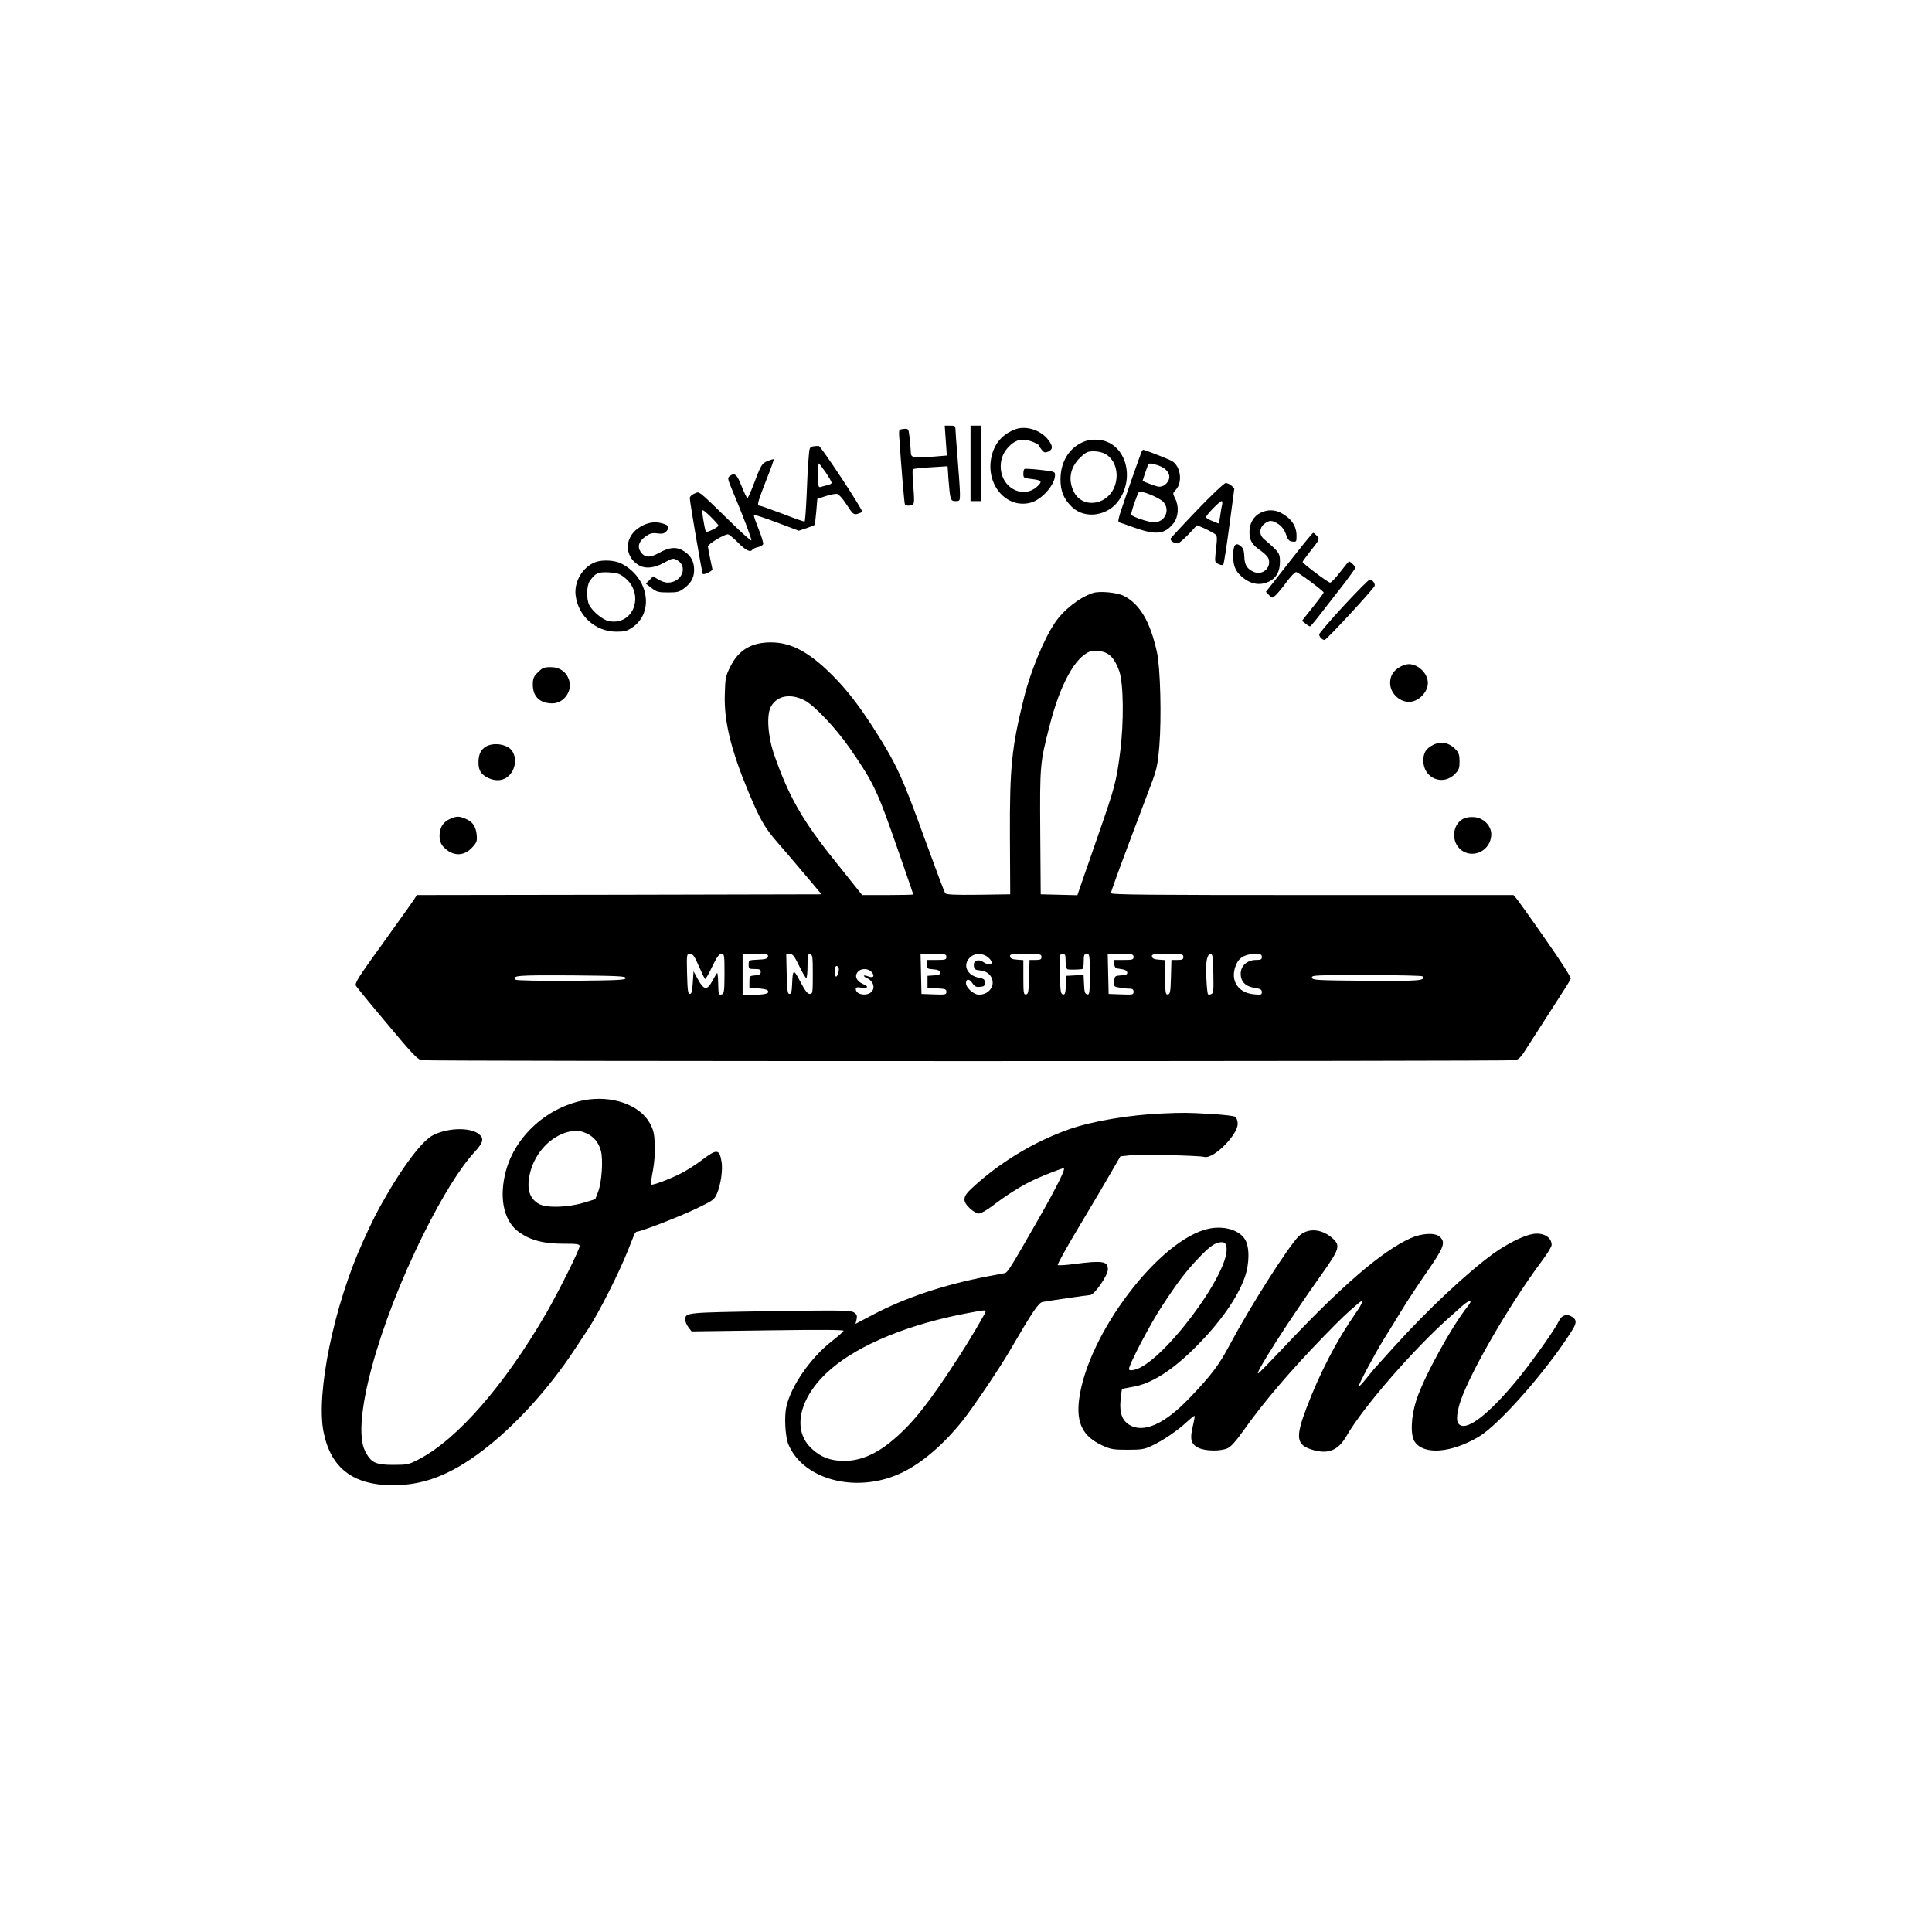 <?xml version="1.0" standalone="no"?>
<!DOCTYPE svg PUBLIC "-//W3C//DTD SVG 20010904//EN"
 "http://www.w3.org/TR/2001/REC-SVG-20010904/DTD/svg10.dtd">
<svg version="1.0" xmlns="http://www.w3.org/2000/svg"
 width="1280pt" height="1280pt" viewBox="0 0 1280 1280"
 preserveAspectRatio="xMidYMid meet">
<g transform="translate(0,1280) scale(0.1,-0.1)"
fill="#000000" stroke="none">
<path d="M6266 9881 l7 -99 -84 -7 c-46 -4 -100 -5 -119 -3 -34 3 -35 4 -37
53 -2 28 -5 69 -9 93 -5 41 -7 43 -37 40 -31 -3 -32 -5 -30 -43 12 -187 34
-448 38 -456 7 -11 35 -12 53 -1 10 7 10 32 3 118 -5 60 -7 112 -3 115 4 4 57
10 118 13 l112 7 6 -88 c11 -136 13 -143 47 -143 28 0 29 2 29 48 0 26 -7 128
-15 227 -8 99 -15 190 -15 203 0 19 -5 22 -35 22 l-36 0 7 -99z"/>
<path d="M6430 9730 l0 -250 35 0 35 0 0 250 0 250 -35 0 -35 0 0 -250z"/>
<path d="M6728 9956 c-83 -30 -138 -91 -158 -177 -45 -185 96 -353 259 -309
74 20 161 119 161 183 0 22 -5 24 -97 34 -54 6 -101 9 -105 6 -5 -2 -8 -17 -8
-32 0 -26 3 -29 50 -34 67 -8 75 -14 53 -39 -93 -103 -253 -26 -253 122 0 53
19 98 60 137 43 42 87 50 145 28 25 -9 45 -20 45 -23 1 -4 10 -18 21 -31 17
-21 23 -22 44 -13 32 15 32 37 -1 79 -48 63 -147 95 -216 69z"/>
<path d="M7187 9876 c-100 -37 -160 -131 -161 -251 0 -79 21 -130 75 -183 87
-85 243 -61 315 48 108 163 32 381 -137 396 -33 3 -69 -1 -92 -10z m140 -86
c68 -41 91 -141 52 -226 -55 -115 -209 -130 -263 -25 -42 80 -27 164 40 229
39 37 50 42 92 42 29 0 59 -8 79 -20z"/>
<path d="M5389 9843 c-25 -4 -27 -8 -32 -81 -4 -42 -10 -153 -13 -245 -4 -92
-10 -169 -13 -172 -4 -2 -69 21 -146 51 -77 29 -146 54 -154 54 -18 0 -11 24
49 178 28 69 48 127 46 129 -2 2 -20 -3 -40 -11 -39 -16 -45 -27 -96 -163 -18
-46 -35 -83 -38 -83 -4 0 -21 35 -38 77 -31 80 -46 93 -78 70 -17 -13 -17 -17
17 -98 68 -162 128 -320 125 -329 -2 -5 -62 48 -133 118 -227 221 -209 207
-244 192 -18 -7 -31 -20 -31 -30 0 -25 80 -492 86 -502 6 -9 64 18 64 30 -1 4
-7 36 -15 72 -8 36 -14 72 -15 80 0 15 107 80 132 80 8 0 38 -25 68 -55 51
-52 82 -67 95 -46 3 5 19 12 36 16 17 4 33 13 35 20 3 7 -11 52 -30 100 -20
49 -34 91 -31 93 3 3 71 -19 151 -49 l146 -55 49 16 c27 10 52 19 55 22 3 3 8
43 12 89 l7 84 55 18 c30 10 64 16 75 15 12 -2 37 -30 64 -71 40 -62 47 -68
70 -62 14 4 29 10 33 14 9 8 -272 434 -287 436 -5 1 -22 0 -36 -2z m81 -172
c22 -33 40 -64 40 -69 0 -6 -12 -13 -27 -16 -16 -4 -36 -9 -45 -12 -16 -5 -18
3 -18 75 0 45 2 81 5 81 2 0 22 -27 45 -59z m-758 -298 c26 -26 48 -51 48 -55
0 -11 -78 -49 -83 -40 -3 4 -7 21 -10 37 -15 81 -17 105 -10 105 4 0 29 -21
55 -47z"/>
<path d="M7565 9811 c-5 -9 -98 -271 -135 -385 -19 -54 -25 -86 -17 -86 2 0
47 -16 101 -35 145 -52 204 -45 262 30 32 42 36 113 9 164 -16 32 -16 34 5 56
46 49 33 153 -23 189 -17 11 -182 76 -193 76 -2 0 -5 -4 -9 -9z m110 -95 c54
-19 82 -57 69 -93 -5 -16 -21 -34 -36 -41 -23 -10 -34 -9 -82 9 -31 11 -56 22
-56 23 0 3 21 66 35 104 6 15 20 15 70 -2z m33 -242 c47 -54 10 -134 -62 -134
-37 0 -142 35 -151 50 -5 8 35 125 50 150 9 15 138 -37 163 -66z"/>
<path d="M7934 9424 c-93 -97 -172 -183 -177 -190 -8 -14 19 -34 46 -34 8 0
39 27 71 60 l56 60 37 -15 c21 -9 51 -24 68 -34 32 -19 32 -15 19 -131 -6 -64
-6 -66 19 -77 17 -8 28 -9 32 -2 4 5 22 121 40 257 l33 247 -20 18 c-11 9 -28
17 -37 17 -10 0 -94 -79 -187 -176z m163 34 c-3 -13 -9 -47 -13 -76 -4 -29 -9
-51 -13 -50 -3 2 -23 10 -43 18 -21 8 -38 19 -38 24 0 13 91 106 103 106 5 0
7 -10 4 -22z"/>
<path d="M8350 9402 c-45 -22 -73 -72 -72 -128 0 -55 18 -84 77 -124 26 -18
48 -42 51 -56 15 -58 -42 -106 -97 -84 -46 19 -64 47 -65 103 -2 40 -7 55 -24
69 -34 28 -50 8 -50 -64 0 -63 14 -100 52 -134 59 -54 123 -67 185 -37 49 23
73 66 73 132 0 56 -4 62 -107 151 -32 27 -30 73 3 99 34 27 53 26 95 -2 22
-15 39 -38 49 -67 13 -37 21 -46 43 -48 26 -3 27 -1 27 38 0 66 -36 118 -107
154 -42 21 -89 20 -133 -2z"/>
<path d="M4244 9311 c-105 -61 -114 -188 -18 -252 45 -29 105 -25 174 13 52
29 60 31 83 19 79 -42 36 -151 -60 -151 -15 0 -43 9 -62 21 l-34 21 -24 -25
-24 -24 38 -29 c34 -26 46 -29 109 -29 62 0 75 3 107 28 52 39 70 79 65 139
-5 52 -31 88 -80 114 -42 22 -86 17 -148 -17 -65 -37 -99 -35 -127 7 -22 34
-9 71 37 102 28 19 43 23 76 18 32 -4 45 -1 58 13 23 26 20 38 -15 50 -53 18
-101 13 -155 -18z"/>
<path d="M8540 9074 l-153 -195 21 -22 c21 -21 21 -21 43 -1 12 10 44 49 72
87 27 37 56 67 64 67 14 0 183 -126 183 -136 0 -2 -32 -46 -72 -96 l-72 -91
23 -18 c13 -11 26 -19 30 -19 4 0 40 43 81 97 41 53 108 138 148 190 39 52 72
98 72 102 0 9 -33 41 -42 41 -3 0 -29 -31 -59 -70 -29 -38 -59 -70 -67 -70
-13 0 -182 127 -182 137 0 3 22 33 48 67 66 83 67 84 46 107 -9 10 -20 19 -24
19 -4 0 -76 -88 -160 -196z"/>
<path d="M3945 9076 c-85 -32 -144 -131 -131 -223 18 -136 132 -237 268 -238
58 0 72 4 110 30 144 100 104 329 -73 420 -44 24 -126 28 -174 11z m190 -100
c140 -107 66 -323 -101 -291 -39 7 -107 63 -130 106 -20 39 -18 129 3 159 37
53 54 61 124 58 55 -3 73 -8 104 -32z"/>
<path d="M8901 8785 c-89 -96 -161 -181 -161 -188 0 -16 20 -37 36 -37 12 0
322 335 331 358 6 15 -14 42 -32 42 -7 0 -85 -79 -174 -175z"/>
<path d="M7240 8871 c-88 -29 -193 -111 -251 -197 -71 -104 -162 -323 -204
-494 -82 -328 -96 -461 -94 -921 l2 -384 -210 -3 c-160 -2 -213 1 -221 10 -5
7 -69 177 -142 378 -140 388 -181 477 -321 698 -108 169 -188 272 -288 372
-152 151 -269 213 -401 214 -131 1 -217 -50 -272 -162 -31 -62 -33 -75 -36
-182 -6 -178 41 -369 156 -645 77 -184 107 -237 190 -333 43 -49 97 -113 122
-142 25 -29 74 -88 109 -129 l64 -76 -1340 -3 -1341 -2 -18 -28 c-9 -15 -103
-146 -207 -291 -167 -231 -189 -266 -178 -283 6 -10 99 -124 207 -252 159
-191 200 -235 226 -240 40 -8 7206 -8 7246 0 26 5 41 22 88 98 32 50 107 166
166 258 59 91 111 173 114 182 4 10 -55 103 -167 263 -95 137 -182 258 -193
271 l-19 22 -1334 0 c-1092 0 -1333 2 -1333 13 0 7 50 146 111 308 61 162 130
346 154 409 39 103 45 130 56 258 15 184 7 518 -16 622 -45 202 -113 318 -219
372 -45 23 -162 34 -206 19z m84 -395 c39 -16 66 -53 91 -121 29 -82 32 -340
6 -540 -25 -194 -35 -232 -146 -550 -48 -137 -98 -283 -112 -323 l-25 -73
-122 3 -121 3 -3 410 c-3 451 -2 460 63 711 68 268 168 450 265 487 27 10 70
7 104 -7z m-1994 -316 c65 -33 207 -183 300 -317 160 -232 181 -277 317 -668
89 -256 103 -297 103 -301 0 -2 -76 -4 -169 -4 l-169 0 -174 218 c-220 272
-311 432 -409 712 -42 122 -52 264 -21 319 39 72 129 89 222 41z m-700 -1761
c19 -44 38 -83 41 -85 4 -2 25 34 47 81 32 66 46 85 62 85 19 0 20 -6 20 -130
0 -109 -3 -132 -15 -137 -23 -8 -26 -2 -27 76 -1 39 -4 68 -7 65 -3 -3 -17
-26 -31 -52 -35 -65 -56 -63 -95 8 l-30 55 -5 -75 c-4 -58 -8 -75 -20 -75 -12
0 -15 23 -18 133 -3 132 -3 132 20 132 19 0 29 -14 58 -81z m458 64 c-3 -15
-16 -19 -66 -21 -61 -3 -62 -3 -62 -32 0 -28 2 -30 40 -30 33 0 40 -3 40 -19
0 -16 -8 -20 -37 -23 -37 -3 -38 -4 -38 -43 l0 -40 55 -3 c30 -2 59 -7 64 -12
20 -20 -9 -30 -85 -30 l-79 0 0 135 0 135 86 0 c76 0 85 -2 82 -17z m207 -63
c21 -44 43 -80 47 -80 4 0 8 36 8 81 0 71 2 80 18 77 15 -3 17 -17 17 -133 0
-123 -1 -130 -20 -130 -15 0 -31 21 -62 80 -46 88 -51 87 -55 -15 -2 -50 -6
-65 -18 -65 -12 0 -15 23 -18 133 l-3 132 24 0 c19 0 30 -14 62 -80z m975 60
c0 -18 -7 -20 -65 -20 l-65 0 0 -29 c0 -28 3 -30 42 -33 31 -2 44 -8 46 -20 3
-13 -6 -17 -40 -20 l-43 -3 0 -40 0 -40 63 -3 c54 -3 62 -5 62 -23 0 -18 -6
-20 -82 -17 l-83 3 -3 133 -3 132 86 0 c78 0 85 -2 85 -20z m274 -1 c48 -38
23 -67 -29 -33 -35 23 -67 10 -63 -24 2 -22 9 -28 33 -30 45 -4 72 -21 86 -53
22 -54 -21 -109 -86 -109 -33 0 -85 46 -85 76 0 32 23 31 44 -2 14 -20 24 -25
49 -22 27 2 32 7 32 28 0 21 -6 26 -42 33 -76 15 -107 84 -58 132 30 31 82 33
119 4z m356 1 c0 -17 -7 -20 -40 -20 l-39 0 -3 -112 c-3 -98 -5 -113 -20 -116
-16 -3 -18 7 -18 112 l0 115 -42 3 c-31 2 -44 8 -46 21 -3 15 7 17 102 17 99
0 106 -1 106 -20z m160 -29 c0 -30 5 -50 13 -53 10 -3 55 -3 95 1 8 1 12 18
12 51 0 43 3 50 20 50 19 0 20 -7 20 -136 0 -124 -2 -135 -17 -132 -15 3 -19
16 -21 66 l-3 63 -57 -3 -57 -3 -3 -63 c-3 -53 -6 -63 -20 -60 -15 3 -17 20
-20 136 -2 127 -2 132 18 132 17 0 20 -6 20 -49z m450 29 c0 -18 -7 -20 -66
-20 l-65 0 3 -27 c3 -24 8 -29 43 -33 27 -3 41 -10 43 -22 3 -13 -6 -17 -40
-20 -42 -3 -43 -4 -46 -39 -3 -35 -2 -36 35 -42 21 -4 50 -7 66 -7 20 0 27 -5
27 -20 0 -20 -5 -21 -82 -18 l-83 3 -3 133 -3 132 86 0 c78 0 85 -2 85 -20z
m330 0 c0 -17 -7 -20 -40 -20 l-39 0 -3 -112 c-3 -98 -5 -113 -20 -116 -16 -3
-18 7 -18 112 l0 115 -42 3 c-31 2 -44 8 -46 21 -3 15 7 17 102 17 99 0 106
-1 106 -20z m192 8 c3 -7 6 -66 7 -131 2 -100 0 -118 -14 -123 -9 -4 -18 -4
-21 -2 -9 10 -17 175 -10 221 7 45 28 64 38 35z m328 -8 c0 -17 -7 -20 -39
-20 -58 0 -101 -39 -101 -91 0 -53 32 -85 94 -94 37 -6 46 -11 46 -28 0 -18
-5 -19 -56 -14 -112 12 -161 106 -108 209 19 37 60 57 117 58 40 0 47 -3 47
-20z m-2805 -70 c8 -12 -5 -60 -16 -60 -5 0 -9 16 -9 35 0 33 12 46 25 25z
m219 -29 c24 -27 13 -43 -21 -30 -36 13 -41 4 -6 -13 39 -18 52 -61 28 -88
-29 -32 -105 -21 -105 17 0 12 7 14 35 10 45 -7 54 7 14 23 -46 20 -61 56 -33
84 21 22 67 20 88 -3z m-1629 -41 c0 -13 -48 -15 -359 -18 -211 -1 -364 2
-369 7 -28 28 11 31 366 29 314 -3 362 -5 362 -18z m5279 12 c18 -30 -13 -32
-370 -30 -332 3 -359 4 -362 21 -3 16 19 17 362 17 201 0 367 -4 370 -8z"/>
<path d="M9274 8381 c-45 -27 -64 -59 -64 -107 0 -65 60 -124 125 -124 62 0
125 63 125 125 0 63 -63 125 -127 125 -15 0 -42 -9 -59 -19z"/>
<path d="M3564 8346 c-29 -29 -34 -41 -34 -83 0 -78 47 -123 129 -123 77 0
135 82 111 155 -18 54 -62 85 -122 85 -44 0 -54 -4 -84 -34z"/>
<path d="M9495 7865 c-48 -25 -65 -52 -65 -105 0 -116 129 -170 209 -88 27 27
31 39 31 83 0 41 -5 58 -25 79 -43 46 -97 57 -150 31z"/>
<path d="M3218 7853 c-34 -21 -48 -53 -48 -106 0 -51 18 -79 64 -101 71 -33
136 -11 167 58 18 42 15 88 -9 122 -31 44 -123 58 -174 27z"/>
<path d="M2985 7376 c-45 -20 -67 -50 -72 -98 -5 -53 11 -85 57 -116 52 -35
113 -27 158 23 31 34 34 41 30 86 -6 55 -27 85 -75 105 -40 17 -59 17 -98 0z"/>
<path d="M9694 7375 c-68 -35 -81 -139 -25 -196 78 -78 211 -19 211 94 0 56
-50 107 -110 113 -29 3 -56 -1 -76 -11z"/>
<path d="M3865 5510 c-254 -51 -467 -253 -520 -495 -38 -171 -1 -315 99 -382
76 -52 160 -73 287 -73 92 0 109 -2 109 -16 0 -23 -139 -302 -221 -444 -277
-478 -589 -836 -844 -968 -67 -35 -75 -37 -170 -37 -118 0 -148 15 -187 93
-90 183 84 826 390 1440 123 246 239 433 333 536 57 62 65 86 42 113 -48 55
-208 56 -314 2 -67 -33 -192 -195 -309 -399 -65 -113 -86 -153 -155 -305 -192
-422 -313 -1008 -261 -1264 48 -238 196 -351 461 -351 216 0 406 79 635 263
200 161 407 393 565 633 43 66 86 130 95 144 68 104 199 362 260 515 17 44 36
90 41 103 5 12 13 22 19 22 25 0 276 97 388 150 116 56 124 61 142 102 25 58
39 153 31 208 -14 89 -31 90 -131 14 -41 -31 -104 -71 -140 -89 -78 -39 -188
-80 -196 -73 -3 3 2 46 12 94 10 57 15 120 12 175 -3 72 -9 94 -34 140 -69
122 -255 185 -439 149z m21 -219 c49 -22 80 -60 95 -115 16 -57 6 -209 -18
-271 l-19 -50 -79 -24 c-104 -31 -244 -35 -293 -8 -68 37 -86 107 -58 215 35
129 135 234 251 263 50 12 78 9 121 -10z"/>
<path d="M7700 5423 c-217 -9 -468 -52 -615 -104 -234 -82 -466 -223 -647
-392 -61 -56 -63 -85 -12 -133 20 -19 46 -34 59 -34 13 0 53 22 89 50 98 75
198 138 284 177 65 30 177 73 189 73 16 0 -47 -126 -166 -335 -187 -327 -205
-356 -225 -360 -12 -2 -59 -11 -106 -20 -295 -56 -552 -142 -768 -256 l-114
-60 7 30 c5 24 2 33 -18 46 -22 14 -77 15 -554 8 -566 -9 -563 -8 -563 -58 0
-12 10 -34 21 -49 l21 -27 506 7 c353 5 504 4 501 -3 -2 -6 -37 -37 -77 -68
-141 -110 -270 -295 -302 -434 -15 -66 -8 -201 14 -252 103 -241 468 -328 761
-181 130 65 268 184 392 339 70 88 252 357 317 471 148 254 186 310 213 316
29 6 302 46 315 46 28 0 118 129 118 170 0 54 -33 60 -220 36 -58 -8 -108 -11
-112 -7 -4 4 61 121 145 261 84 140 179 301 211 357 l59 102 66 7 c69 7 449
-1 491 -11 60 -15 220 146 220 219 0 19 -7 39 -14 46 -9 7 -77 15 -168 20
-148 9 -180 9 -318 3z m-1170 -1313 c0 -9 -112 -199 -178 -300 -193 -298 -296
-430 -426 -542 -128 -111 -246 -157 -373 -145 -74 7 -130 34 -183 87 -127 127
-69 346 139 523 190 162 518 295 901 367 118 22 120 22 120 10z"/>
<path d="M8010 4660 c-327 -68 -807 -700 -861 -1134 -19 -154 25 -243 153
-302 57 -26 73 -29 168 -29 93 0 112 3 162 27 73 34 170 100 231 157 26 24 49
42 51 40 3 -2 -3 -34 -12 -72 -20 -83 -11 -115 38 -139 45 -23 150 -24 195 -2
21 10 55 48 99 110 132 188 320 408 540 634 109 112 143 145 224 214 42 36 34
8 -21 -71 -123 -177 -234 -391 -322 -623 -74 -196 -67 -244 43 -276 103 -30
168 -3 223 92 109 191 454 587 694 797 22 20 55 49 74 66 47 42 72 41 37 -1
-109 -137 -290 -466 -342 -623 -36 -111 -41 -233 -11 -277 61 -89 241 -75 424
33 135 80 448 436 613 696 37 57 38 78 5 99 -34 22 -68 12 -87 -28 -24 -52
-159 -243 -253 -361 -177 -221 -327 -349 -390 -333 -35 9 -40 44 -20 125 41
169 320 658 552 969 35 46 63 93 63 104 0 52 -57 85 -127 72 -60 -10 -171 -66
-257 -128 -175 -127 -435 -370 -662 -621 -54 -60 -107 -119 -117 -130 -11 -11
-39 -46 -65 -78 -25 -31 -47 -55 -50 -53 -6 6 103 211 169 318 29 46 81 130
116 188 35 58 111 173 168 255 112 161 124 194 84 231 -32 29 -120 24 -195
-10 -191 -87 -459 -318 -841 -725 -86 -91 -161 -168 -167 -170 -28 -11 209
360 418 653 122 172 129 194 72 244 -72 63 -164 68 -222 11 -67 -65 -323 -468
-454 -714 -73 -138 -122 -203 -265 -353 -167 -176 -308 -240 -403 -182 -48 30
-66 79 -58 164 4 39 8 71 10 73 2 2 32 8 67 14 127 20 268 110 431 275 155
157 266 316 314 449 33 91 34 207 1 256 -40 61 -137 89 -237 69z m115 -119
c35 -161 -429 -781 -612 -817 -24 -5 -33 -3 -33 7 0 29 143 302 220 418 103
157 157 228 240 315 74 79 114 106 152 106 21 0 28 -6 33 -29z"/>
</g>
</svg>

